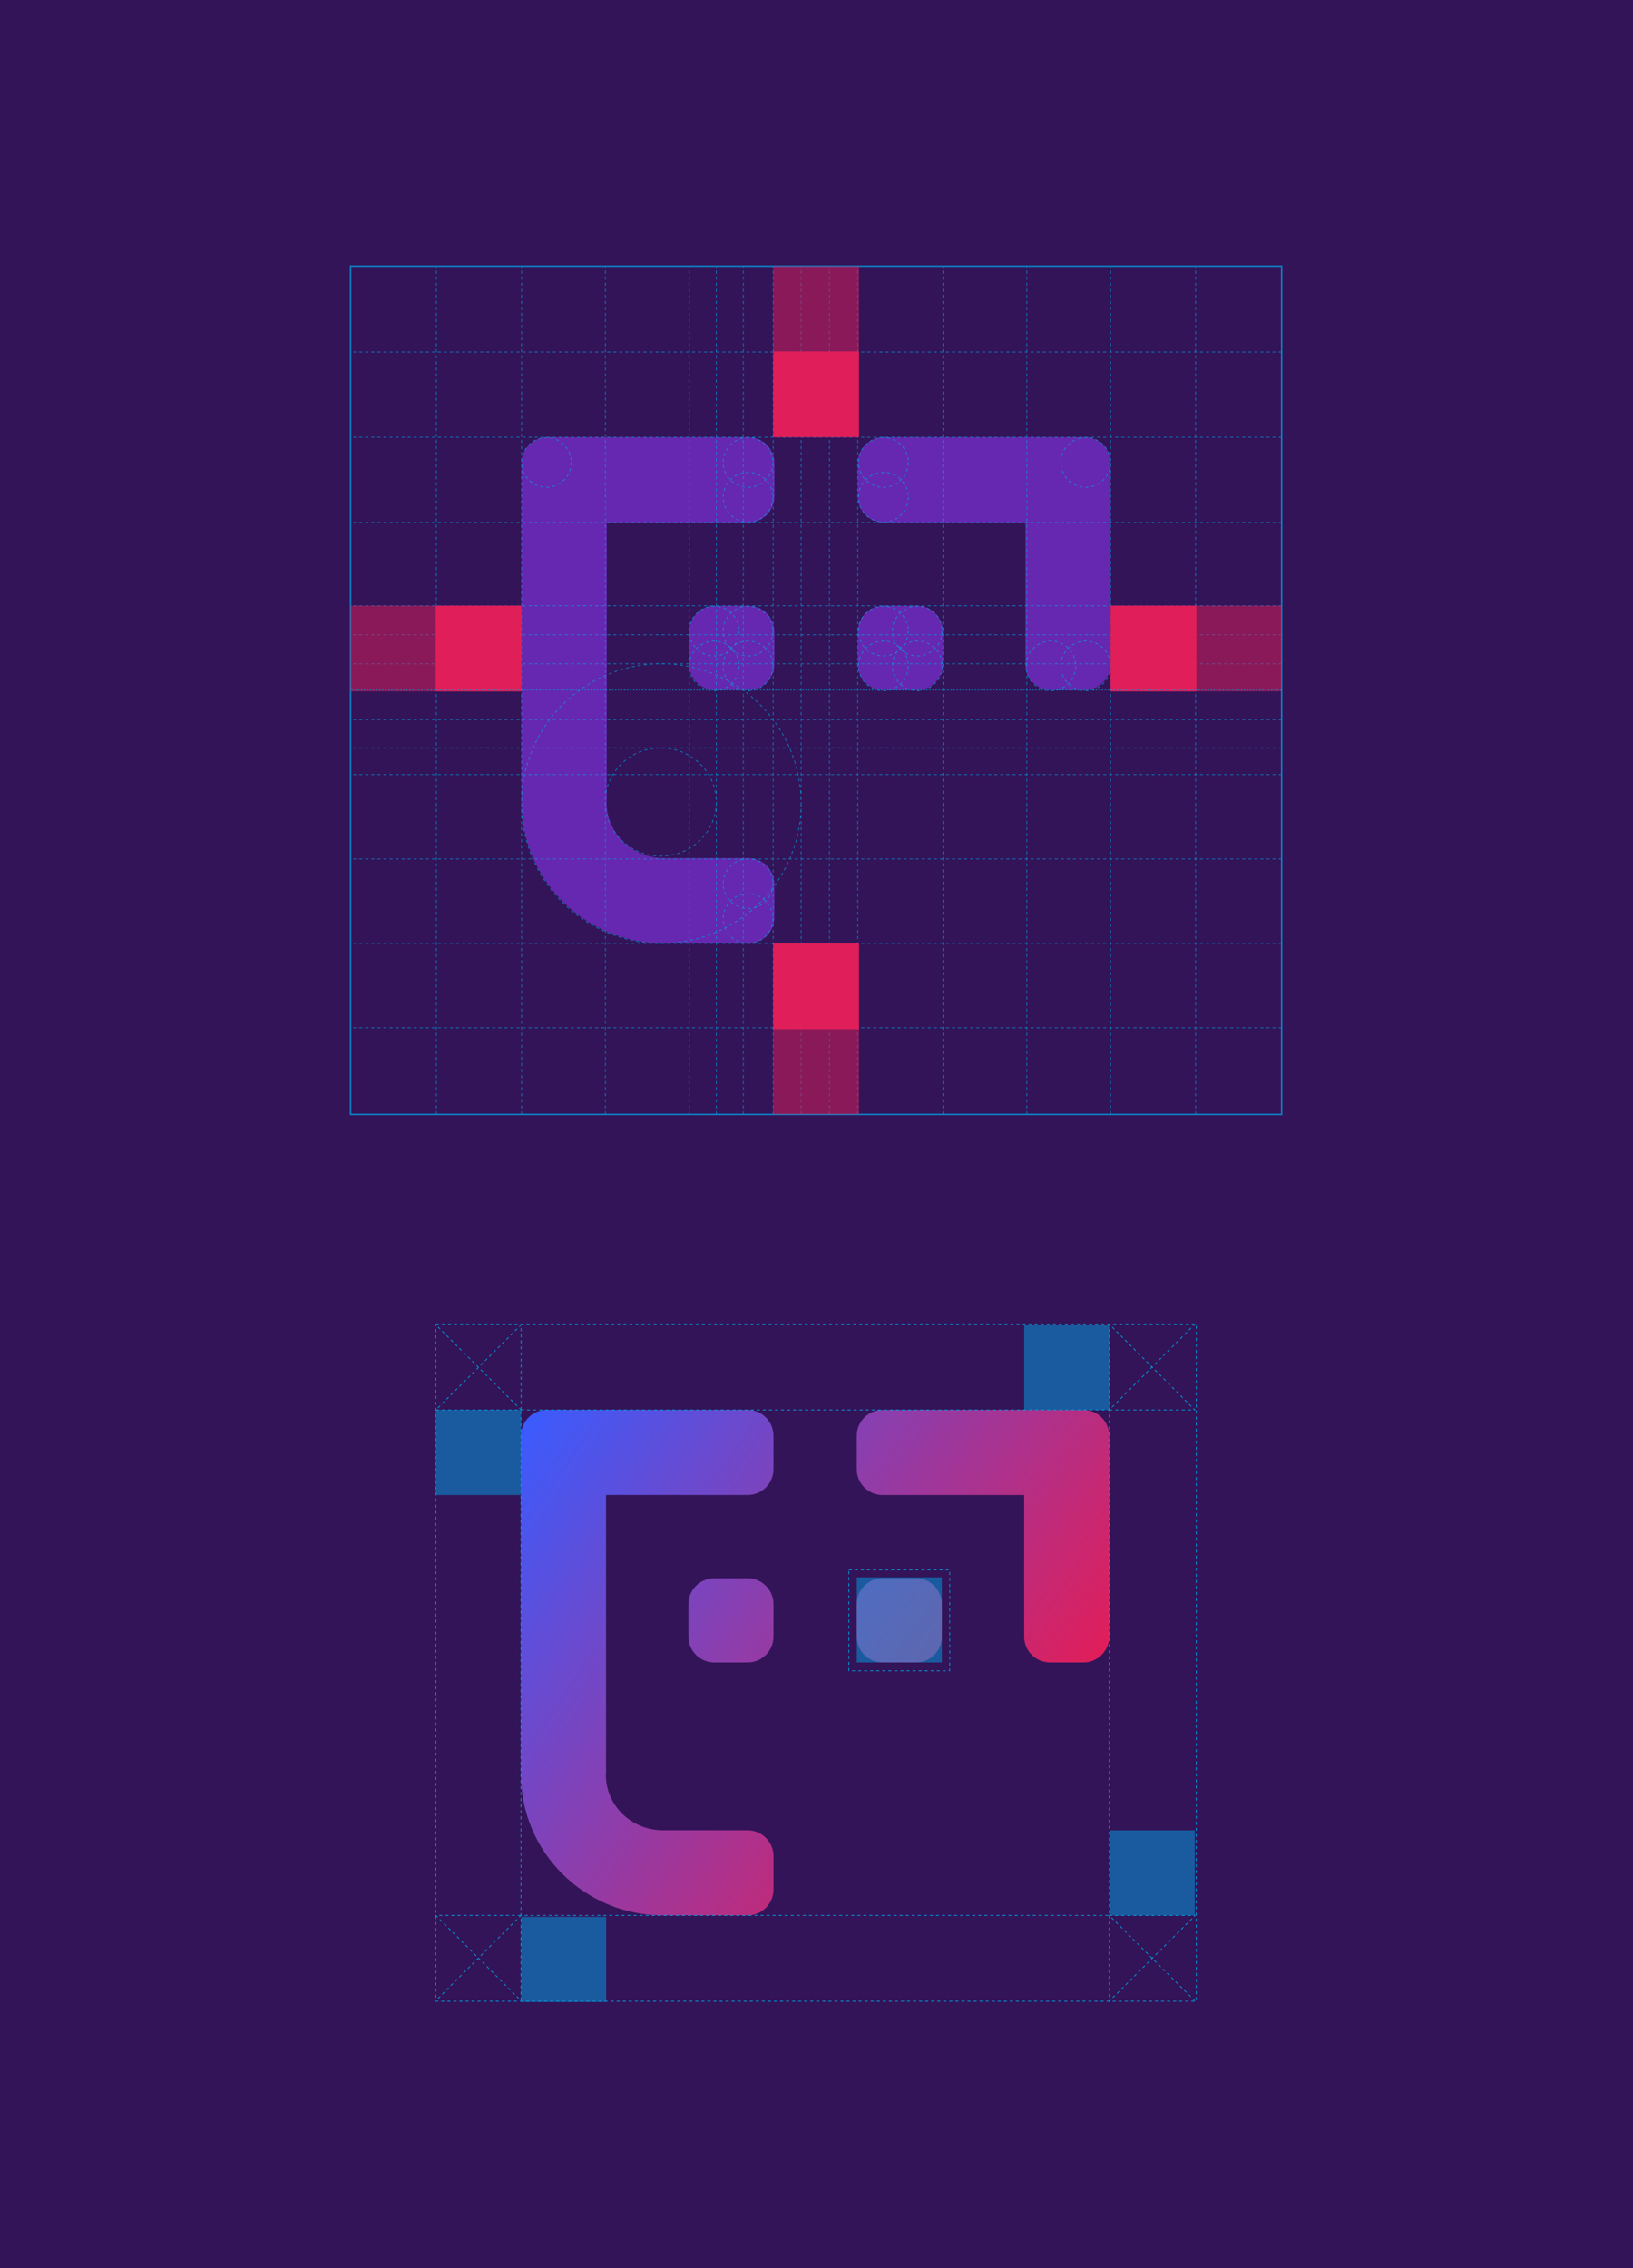 <svg xmlns="http://www.w3.org/2000/svg" id="Camada_2" viewBox="0 0 1080 1500"><defs><linearGradient id="Gradiente_sem_nome_12" x1="344.13" x2="672.68" y1="944.72" y2="1174.77" gradientUnits="userSpaceOnUse"><stop offset="0" stop-color="#3b5bfd"/><stop offset=".5" stop-color="#8e3dab"/><stop offset="1" stop-color="#e01e5a"/><stop offset="1" stop-color="#e01e5a"/></linearGradient><style>.cls-4{fill-rule:evenodd}.cls-8{fill:none;stroke:#00a2e4;stroke-miterlimit:10}.cls-10,.cls-11{fill:#e01e5a}.cls-10,.cls-12{opacity:.5}.cls-4{fill:#e84061}.cls-12{fill:#00a2e4}.cls-8{stroke-dasharray:2;stroke-width:.5px}</style></defs><g id="Camada_1-2"><path d="M1023.86 1022.95c0 6.61 5.36 11.97 11.97 11.97s11.97-5.36 11.97-11.97-5.36-11.97-11.97-11.97-11.97 5.36-11.97 11.97Zm1.32 0c0-5.88 4.77-10.65 10.66-10.65s10.66 4.77 10.66 10.65-4.77 10.65-10.66 10.65-10.66-4.77-10.66-10.65Z" class="cls-4"/><path d="M1035.54 1023.95h-2.79v-5.4h2.79c1.04 0 1.83.23 2.38.7.55.46.83 1.14.83 2.01s-.28 1.51-.83 1.98-1.34.71-2.38.71Zm4.49 4.38-2.57-3.69c.77-.25 1.36-.67 1.78-1.25.41-.57.62-1.28.62-2.13 0-1.15-.38-2.05-1.14-2.71-.76-.65-1.81-.98-3.15-.98h-3.93v10.77h1.11v-3.41h2.82c.29 0 .57-.02.84-.05l2.39 3.46h1.22Z" class="cls-4"/><path d="M0 0h1080v1500H0z" style="fill:#331458"/><path d="M495.07 400.64h-22.13c-9.45 0-17.1 7.66-17.1 17.1v21.53c0 9.45 7.66 17.1 17.1 17.1h22.13c9.45 0 17.1-7.66 17.1-17.1v-21.53c0-9.45-7.66-17.1-17.1-17.1Zm111.47 0h-22.13c-9.45 0-17.1 7.66-17.1 17.1v21.53c0 9.45 7.66 17.1 17.1 17.1h22.13c9.45 0 17.1-7.66 17.1-17.1v-21.53c0-9.45-7.66-17.1-17.1-17.1ZM495.07 289.17H362.06c-9.45 0-17.1 7.66-17.1 17.1v224.25c0 51.56 42.16 93.36 94.17 93.36v-.04h55.94c9.45 0 17.1-7.66 17.1-17.1v-22.13c0-9.45-7.66-17.1-17.1-17.1h-55.94c-20.97 0-37.96-16.2-37.96-36.98h.13V345.52h93.78c9.45 0 17.1-7.66 17.1-17.1v-22.13c0-9.45-7.66-17.1-17.1-17.1Zm222.33 0h-133c-9.45 0-17.1 7.66-17.1 17.1v22.13c0 9.45 7.66 17.1 17.1 17.1h93.76v93.76c0 9.45 7.66 17.1 17.1 17.1h22.13c9.45 0 17.1-7.66 17.1-17.1v-133c0-9.45-7.66-17.1-17.1-17.1Z" style="fill-rule:evenodd;fill:#6628b0"/><g style="opacity:.75"><path d="M231.84 176.06h615.78v560.93H231.84z" style="fill:none;stroke:#00a2e4;stroke-miterlimit:10"/><circle cx="437.39" cy="531.42" r="92.44" class="cls-8"/><ellipse cx="437" cy="530.41" class="cls-8" rx="36.73" ry="35.81"/><path d="M847.62 232.82H231.84m615.78 56.35H231.84m615.78 56.35H231.84m615.78 55.12H231.84m615.78 111.62H231.84m615.78 55.81H231.84m615.78 55.79H231.84m615.78 55.81H231.84m56.76 57.32V176.06m56.35 560.93V176.06m55.44 560.93V176.06m55.44 560.93V176.06m55.52 560.93V176.06m55.95 560.93V176.06m56.34 560.93V176.06m55.43 560.93V176.06m55.44 560.93V176.06m56.21 560.93V176.06m56.9 262.92H231.84m615.78-19.17H231.84m298 317.18V176.06m18.73 560.93V176.06M847.62 494.6H231.84m615.78-18.66H231.84m241.89 261.05V176.06m17.89 560.93V176.06" class="cls-8"/><circle cx="494.74" cy="584.44" r="16.45" class="cls-8"/><circle cx="494.74" cy="607.49" r="16.45" class="cls-8"/><circle cx="494.74" cy="417.37" r="16.45" class="cls-8"/><circle cx="494.74" cy="440.41" r="16.45" class="cls-8"/><circle cx="472.29" cy="417.37" r="16.45" class="cls-8"/><circle cx="472.29" cy="440.41" r="16.45" class="cls-8"/><circle cx="606.7" cy="417.37" r="16.45" class="cls-8"/><circle cx="606.7" cy="440.41" r="16.45" class="cls-8"/><circle cx="584.24" cy="417.37" r="16.45" class="cls-8"/><circle cx="584.24" cy="440.41" r="16.45" class="cls-8"/><circle cx="494.74" cy="305.82" r="16.45" class="cls-8"/><circle cx="494.74" cy="328.87" r="16.45" class="cls-8"/><circle cx="584.24" cy="305.82" r="16.45" class="cls-8"/><circle cx="584.24" cy="328.87" r="16.45" class="cls-8"/><circle cx="718.05" cy="440.41" r="16.45" class="cls-8"/><circle cx="695" cy="440.41" r="16.45" class="cls-8"/><circle cx="718.05" cy="305.82" r="16.45" class="cls-8"/><circle cx="361.41" cy="305.82" r="16.45" class="cls-8"/></g><path d="M791.26 457.27H734.5v-56.76h56.76z" class="cls-11"/><path d="M847.61 457.27h-56.76v-56.76h56.76z" class="cls-10"/><path d="M568.11 232.41v56.76h-56.76v-56.76z" class="cls-11"/><path d="M568.11 176.06v56.76h-56.76v-56.76z" class="cls-10"/><path d="M288.19 400.51h56.76v56.76h-56.76z" class="cls-11"/><path d="M231.84 400.51h56.76v56.76h-56.76z" class="cls-10"/><path d="M511.35 680.64v-56.76h56.76v56.76z" class="cls-11"/><path d="M511.35 736.99v-56.76h56.76v56.76z" class="cls-10"/><path d="M847.62 456.37H231.84" style="fill:none;stroke:#00a2e4;stroke-miterlimit:10;stroke-dasharray:1;stroke-width:.4px"/><path d="M494.47 1043.78h-22.11c-9.43 0-17.08 7.65-17.08 17.08v21.5c0 9.43 7.65 17.08 17.08 17.08h22.11c9.43 0 17.08-7.65 17.08-17.08v-21.5c0-9.43-7.65-17.08-17.08-17.08Zm111.34 0H583.7c-9.43 0-17.08 7.65-17.08 17.08v21.5c0 9.43 7.65 17.08 17.08 17.08h22.11c9.43 0 17.08-7.65 17.08-17.08v-21.5c0-9.43-7.65-17.08-17.08-17.08ZM494.47 932.44H361.62c-9.43 0-17.08 7.65-17.08 17.08v223.97c0 51.5 42.11 93.24 94.06 93.24v-.04h55.88c9.43 0 17.08-7.65 17.08-17.08v-22.11c0-9.43-7.65-17.08-17.08-17.08H438.6c-20.94 0-37.92-16.18-37.92-36.94h.13V988.69h93.66c9.43 0 17.08-7.65 17.08-17.08V949.5c0-9.43-7.65-17.08-17.08-17.08Zm222.06 0H583.7c-9.43 0-17.08 7.65-17.08 17.08v22.11c0 9.43 7.65 17.08 17.08 17.08h93.64v93.65c0 9.43 7.65 17.08 17.08 17.08h22.11c9.43 0 17.08-7.65 17.08-17.08V949.53c0-9.43-7.65-17.08-17.08-17.08Z" style="fill:url(#Gradiente_sem_nome_12);fill-rule:evenodd"/><path d="M344.54 932.44h389.08v334.3H344.54z" class="cls-8"/><path d="M288.27 875.71h502.92v447.77H288.27z" class="cls-8"/><path d="M344.65 932.44v-56.27l-56.38 56.27h56.38l-56.38-56.27m56.27 390.57h-56.27l56.27 56.39v-56.39l-56.27 56.39m445.35-56.39v56.74l56.85-56.74h-56.85l56.85 56.74m-56.85-391.04h56.62l-56.62-56.73v56.73l56.62-56.73" style="stroke-dasharray:2;stroke-width:.5px;fill:none;stroke:#00a2e4;stroke-miterlimit:10;fill-rule:evenodd"/><path d="M566.62 1043.17h56.27v56.27h-56.27z" class="cls-12"/><path d="M561.4 1038.25h66.71v66.71H561.4z" class="cls-8"/><path d="M733.91 1210.47h56.27v56.27h-56.27zm-389.26 57.2h56.27v56.27h-56.27zm-56.38-335.23h56.27v56.27h-56.27zm389.08-56.27h56.27v56.27h-56.27z" class="cls-12"/></g></svg>